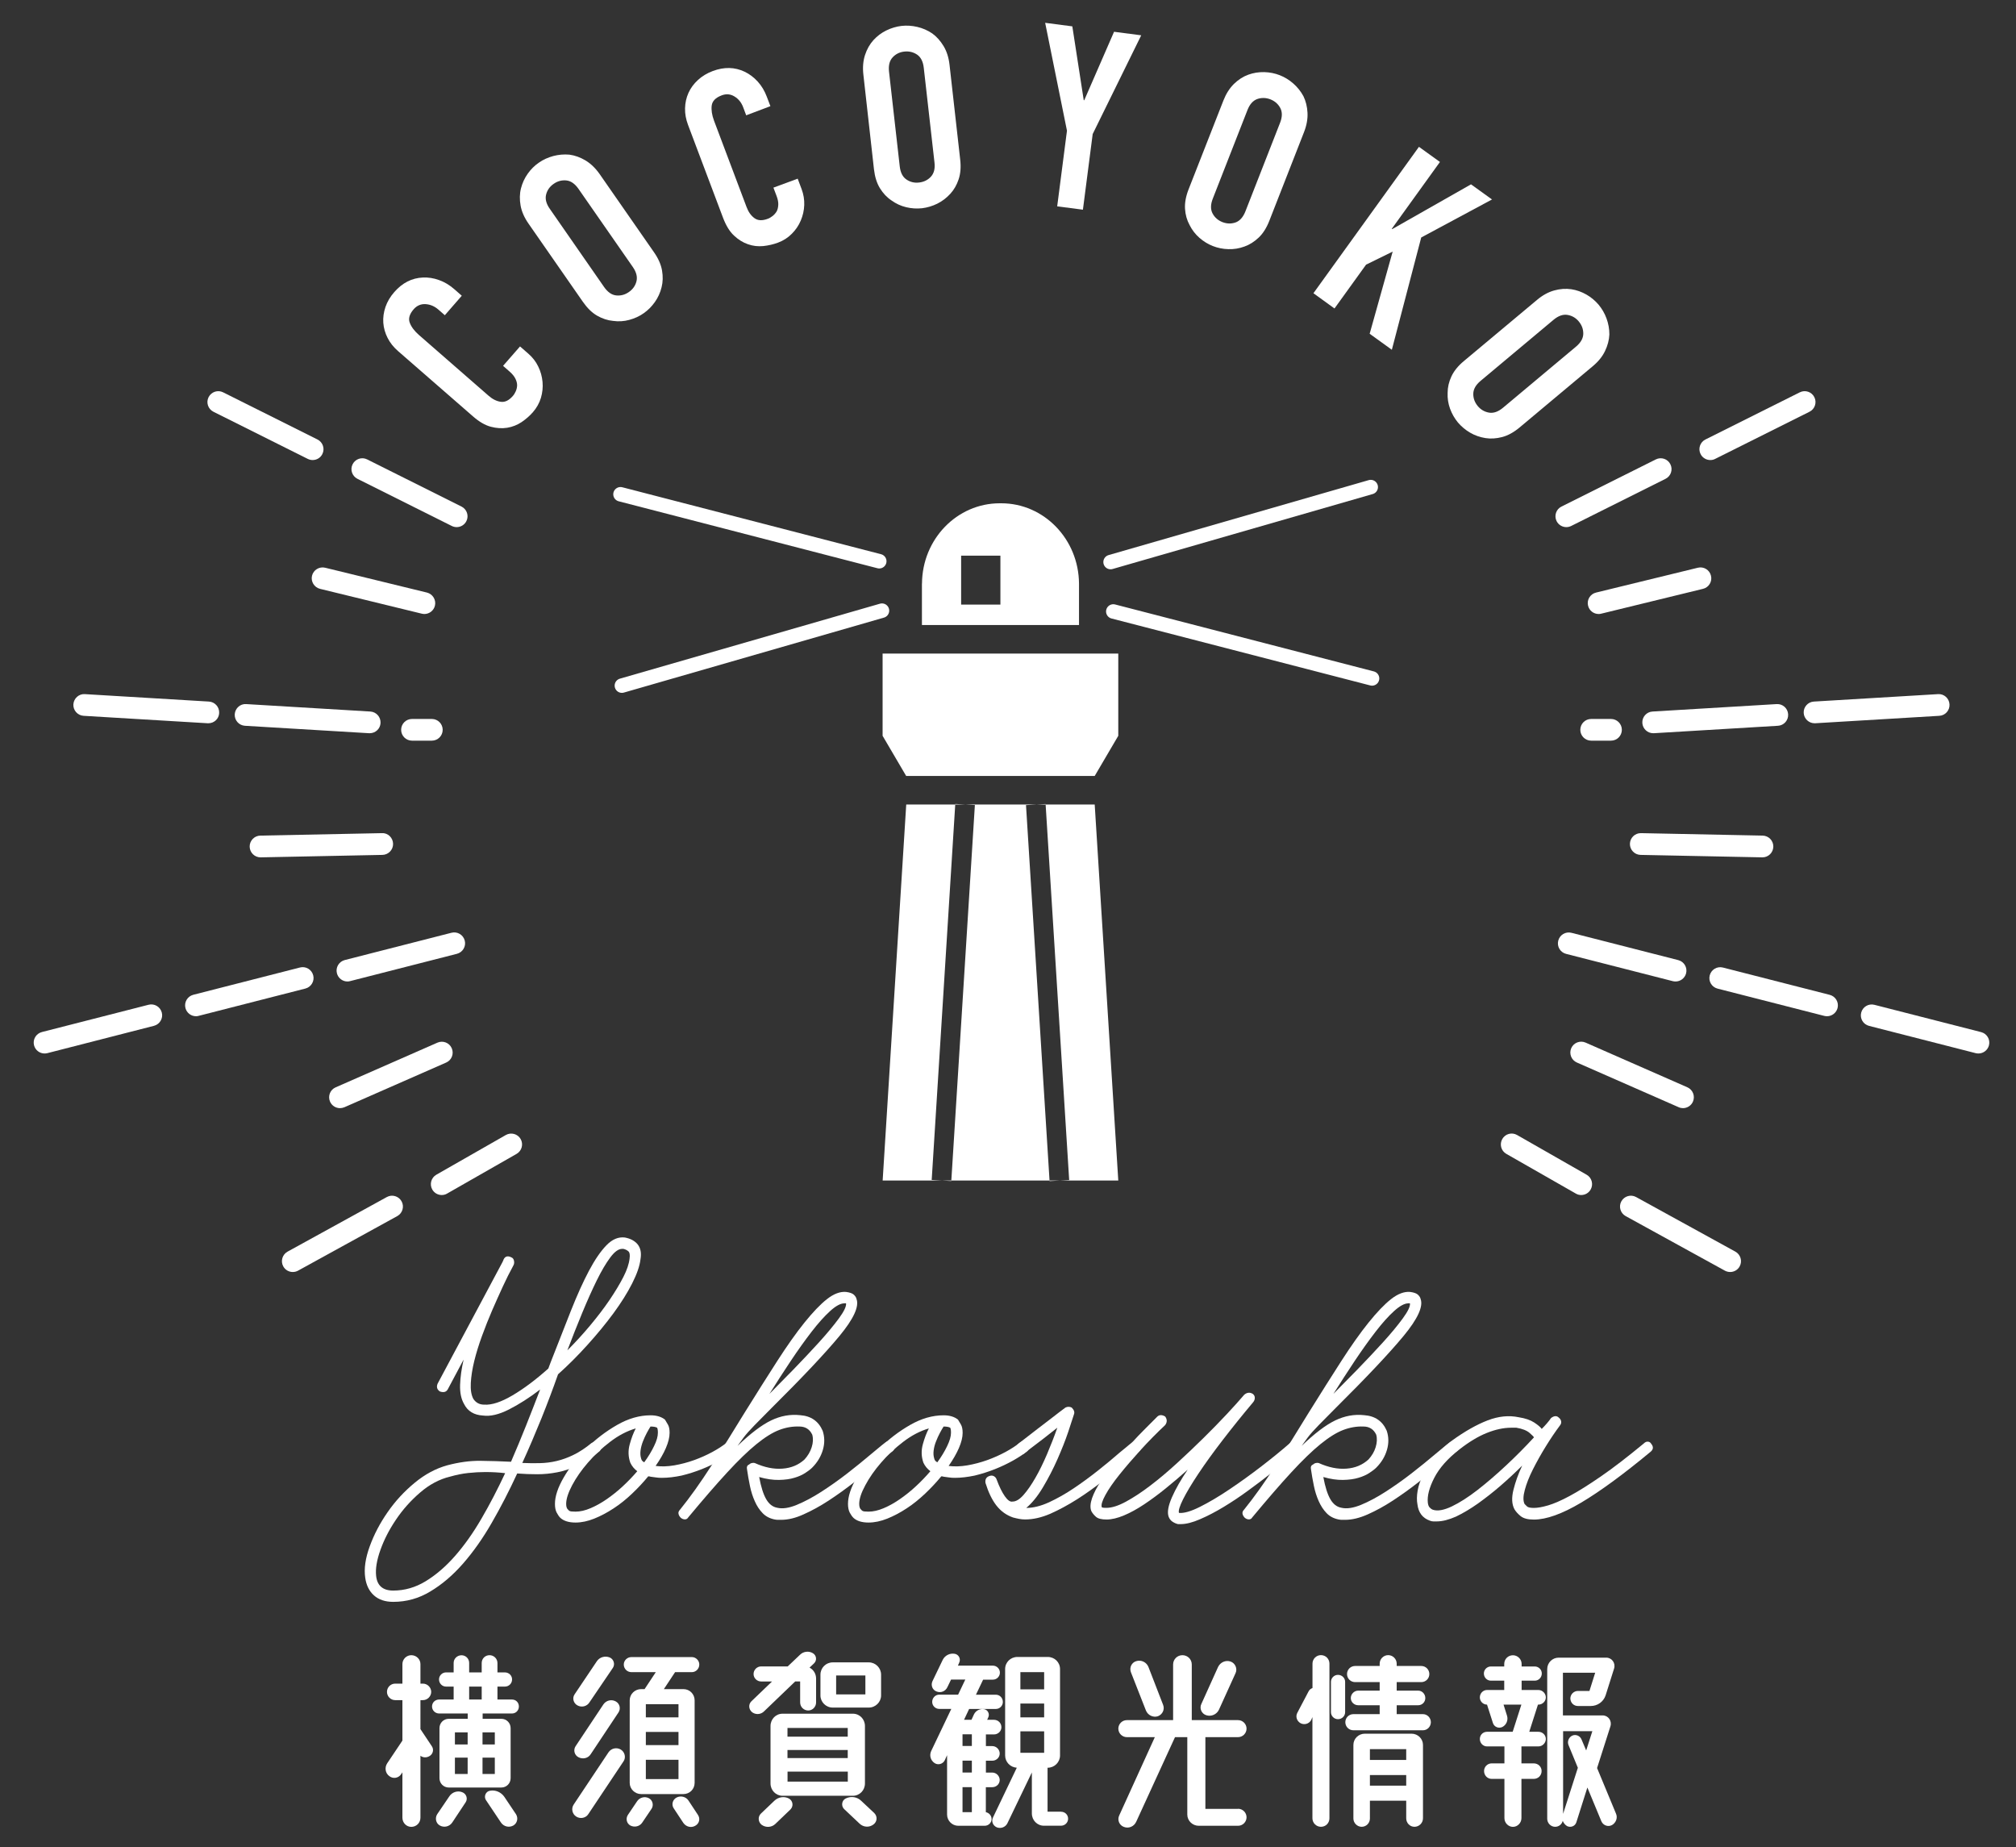 <?xml version="1.0" encoding="utf-8"?>
<!-- Generator: Adobe Illustrator 24.1.3, SVG Export Plug-In . SVG Version: 6.00 Build 0)  -->
<svg version="1.1" id="レイヤー_1" xmlns="http://www.w3.org/2000/svg" xmlns:xlink="http://www.w3.org/1999/xlink" x="0px"
	 y="0px" viewBox="0 0 319.83 292.97" style="enable-background:new 0 0 319.83 292.97;" xml:space="preserve">
<rect x="0" y="0" width="319.83" height="292.97" fill="#333333" stroke="none"/>
<style type="text/css">
	.st0{fill:#FFFFFF;}
	.st1{fill:none;stroke:#FFFFFF;stroke-width:2.297;stroke-linecap:round;stroke-miterlimit:10;}
</style>
<g>
	<g>
		<path class="st0" d="M66.69,274.25l1.82,2.73c0.37,0.54,0.17,1.28-0.4,1.58c-0.47,0.27-1.01,0.24-1.41-0.07v9.83
			c0,0.81-0.64,1.45-1.45,1.45c-0.77,0-1.41-0.64-1.41-1.45v-7.2l-0.2,0.3c-0.44,0.64-1.28,0.77-1.88,0.3
			c-0.64-0.47-0.77-1.35-0.34-2.02l2.39-3.57c0-0.03,0.03-0.03,0.03-0.07v-6.39h-1.14c-0.74,0-1.31-0.61-1.31-1.31
			c0-0.71,0.57-1.31,1.31-1.31h1.14v-3.1c0-0.77,0.64-1.41,1.41-1.41c0.81,0,1.45,0.64,1.45,1.41v3.1h0.4
			c0.71,0,1.31,0.61,1.31,1.31c0,0.71-0.61,1.31-1.31,1.31h-0.4V274.25z M74.19,271.79h-4.51c-0.64,0-1.14-0.5-1.14-1.11
			c0-0.64,0.5-1.11,1.14-1.11h2.29v-2.05h-1.21c-0.61,0-1.11-0.5-1.11-1.14c0-0.61,0.5-1.11,1.11-1.11h1.21v-1.51
			c0-0.67,0.57-1.21,1.25-1.21c0.67,0,1.21,0.54,1.21,1.21v1.51h1.99v-1.48c0-0.71,0.54-1.25,1.25-1.25c0.67,0,1.25,0.54,1.25,1.25
			v1.48h1.18c0.64,0,1.14,0.5,1.14,1.11c0,0.64-0.5,1.14-1.14,1.14h-1.18v2.05h2.29c0.64,0,1.11,0.47,1.11,1.11
			c0,0.61-0.47,1.11-1.11,1.11h-4.64v0.84h2.96c0.84,0,1.48,0.67,1.48,1.48v7.94c0,0.81-0.64,1.48-1.48,1.48H71.2
			c-0.84,0-1.48-0.67-1.48-1.48v-7.94c0-0.81,0.64-1.48,1.48-1.48h3V271.79z M73.32,284.27c0.67,0.24,0.94,1.04,0.54,1.62l-2.12,3.2
			c-0.44,0.64-1.28,0.84-1.95,0.47c-0.64-0.34-0.81-1.18-0.44-1.78l1.92-2.83C71.7,284.27,72.58,283.97,73.32,284.27z M74.19,274.78
			h-2.02v1.92h2.02V274.78z M72.17,278.79v2.59h2.02v-2.59H72.17z M76.42,267.52h-1.99v2.05h1.99V267.52z M78.5,274.78h-1.95v1.92
			h1.95V274.78z M76.55,281.38h1.95v-2.59h-1.95V281.38z M80.02,285.02l1.85,2.76c0.37,0.61,0.2,1.41-0.44,1.78
			c-0.67,0.37-1.51,0.17-1.95-0.47l-2.39-3.57c-0.37-0.57-0.03-1.38,0.64-1.48C78.6,283.87,79.51,284.27,80.02,285.02z"/>
		<path class="st0" d="M98.49,277.51c0.64,0.4,0.84,1.25,0.44,1.85l-5.59,8.38c-0.4,0.64-1.28,0.81-1.92,0.4
			c-0.64-0.4-0.84-1.28-0.4-1.92l5.52-8.28C96.97,277.31,97.81,277.11,98.49,277.51z M91.62,270.51c-0.64-0.34-0.87-1.15-0.47-1.75
			l3.53-5.25c0.44-0.67,1.31-0.91,2.05-0.61c0.64,0.27,0.88,1.08,0.5,1.65l-3.7,5.45C93.14,270.65,92.3,270.88,91.62,270.51z
			 M95.73,270.34c0.44-0.64,1.28-0.84,1.95-0.47c0.64,0.34,0.84,1.15,0.44,1.75l-4.41,6.63c-0.4,0.64-1.25,0.84-1.95,0.47
			c-0.64-0.34-0.84-1.15-0.44-1.75L95.73,270.34z M104.04,265.23h-3.87c-0.67,0-1.21-0.54-1.21-1.21c0-0.64,0.54-1.18,1.21-1.18
			h9.59c0.64,0,1.18,0.54,1.18,1.18c0,0.67-0.54,1.21-1.18,1.21h-2.66l-1.78,2.69h3.1c1.01,0,1.78,0.81,1.78,1.78v13.09
			c0,0.98-0.77,1.78-1.78,1.78h-6.7c-1.01,0-1.82-0.81-1.82-1.78V269.7c0-0.98,0.81-1.78,1.82-1.78h0.54L104.04,265.23z
			 M102.93,285.22c0.61,0.3,0.81,1.11,0.44,1.68l-1.48,2.19c-0.4,0.61-1.21,0.81-1.88,0.47c-0.61-0.34-0.77-1.11-0.4-1.68l1.45-2.15
			C101.45,285.12,102.26,284.88,102.93,285.22z M107.64,272.4v-2.09h-5.18v2.09H107.64z M107.64,276.8v-2.09h-5.18v2.09H107.64z
			 M102.46,282.19h5.18v-3.06h-5.18V282.19z M109.22,285.59l1.51,2.29c0.4,0.61,0.2,1.38-0.44,1.72c-0.64,0.37-1.45,0.17-1.89-0.47
			l-1.51-2.29c-0.4-0.57-0.2-1.38,0.44-1.72C107.98,284.78,108.82,284.98,109.22,285.59z"/>
		<path class="st0" d="M126.15,266.71l-4.98,4.78c-0.54,0.5-1.35,0.5-1.88,0.07c-0.54-0.47-0.57-1.25-0.07-1.72l3.26-3.13h-1.72
			c-0.67,0-1.21-0.54-1.21-1.18c0-0.67,0.54-1.21,1.21-1.21h4.21l1.95-1.85c0.54-0.54,1.41-0.64,2.05-0.24
			c0.57,0.34,0.67,1.14,0.17,1.61l-0.71,0.67c0.64,0.34,1.04,0.98,1.04,1.75v3.77c0,0.71-0.57,1.28-1.25,1.28
			c-0.71,0-1.28-0.57-1.28-1.28v-3.33H126.15z M125.17,285.28c0.64,0.37,0.74,1.21,0.24,1.72l-2.42,2.32
			c-0.57,0.54-1.48,0.61-2.15,0.13c-0.57-0.44-0.64-1.28-0.13-1.78l2.15-2.05C123.49,285.02,124.43,284.88,125.17,285.28z
			 M122.24,273.77c0-1.08,0.84-1.95,1.92-1.95h11.14c1.08,0,1.92,0.87,1.92,1.95v9.12c0,1.08-0.84,1.95-1.92,1.95h-11.14
			c-1.08,0-1.92-0.88-1.92-1.95V273.77z M134.49,274.08h-9.56v1.38h9.56V274.08z M134.49,278.86v-1.28h-9.56v1.28H134.49z
			 M124.94,282.59h9.56v-1.58h-9.56V282.59z M137.83,263.68c1.08,0,1.95,0.88,1.95,1.95v3.3c0,1.04-0.88,1.92-1.95,1.92h-5.72
			c-1.08,0-1.95-0.88-1.95-1.92v-3.3c0-1.08,0.87-1.95,1.95-1.95H137.83z M137.29,268.76v-3h-4.64v3H137.29z M136.65,285.66
			l2.05,1.92c0.54,0.54,0.47,1.38-0.14,1.82c-0.67,0.5-1.58,0.44-2.19-0.14l-2.46-2.32c-0.5-0.5-0.37-1.38,0.27-1.68
			C135.03,284.85,136.01,285.02,136.65,285.66z"/>
		<path class="st0" d="M156.4,283.47v3.97c0.5,0.1,0.91,0.54,0.91,1.08c0,0.61-0.5,1.08-1.11,1.08h-4.17
			c-0.98,0-1.78-0.81-1.78-1.78v-9.42l-0.37,0.81c-0.3,0.61-1.08,0.81-1.62,0.44c-0.64-0.44-0.84-1.21-0.54-1.89l3.2-6.7h-1.92
			c-0.61,0-1.11-0.5-1.11-1.11c0-0.64,0.5-1.15,1.11-1.15h3l1.14-2.39h-2.09c-0.03,0-0.1,0-0.17,0l-0.57,1.18
			c-0.3,0.67-1.04,0.98-1.72,0.71c-0.67-0.24-0.94-0.98-0.67-1.61l1.65-3.43c0.34-0.67,1.11-1.08,1.89-0.94
			c0.64,0.1,1.01,0.81,0.71,1.41l-0.2,0.47h5.55c0.61,0,1.11,0.5,1.11,1.11c0,0.61-0.5,1.11-1.11,1.11h-1.55l-1.14,2.39h3.16
			c0.61,0,1.11,0.5,1.11,1.15c0,0.61-0.5,1.11-1.11,1.11h-4.24l-0.81,1.72h1.18l0.4-0.87c0.3-0.61,0.98-0.94,1.65-0.81
			c0.57,0.13,0.87,0.77,0.61,1.31l-0.17,0.37h1.08c0.64,0,1.18,0.5,1.18,1.18c0,0.64-0.54,1.14-1.18,1.14h-1.28v1.85h1.01
			c0.64,0,1.18,0.54,1.18,1.18s-0.54,1.14-1.18,1.14h-1.01v1.88h1.01c0.64,0,1.18,0.54,1.18,1.18c0,0.64-0.54,1.14-1.18,1.14H156.4z
			 M154.18,276.94v-1.85h-1.48v1.85H154.18z M154.18,281.15v-1.88h-1.48v1.88H154.18z M152.7,283.47v3.97h1.48v-3.97H152.7z
			 M168.31,287.37c0.64,0,1.14,0.47,1.14,1.11c0,0.61-0.5,1.11-1.14,1.11h-2.69c-1.08,0-1.92-0.87-1.92-1.95v-6.5l-3.87,8.04
			c-0.3,0.64-1.04,0.91-1.68,0.67c-0.64-0.27-0.91-0.98-0.61-1.58l3.77-7.88c-1.04-0.07-1.85-0.91-1.85-1.95v-13.7
			c0-1.08,0.87-1.92,1.95-1.92h4.81c1.08,0,1.95,0.84,1.95,1.92v13.7c0,1.08-0.88,1.95-1.95,1.95h-0.03c0,0,0,0.03,0,0.07v6.9
			H168.31z M165.65,265.23h-3.77v2.73h3.77V265.23z M165.65,272.4v-2.19h-3.77v2.19H165.65z M161.88,274.62v3.4h3.77v-3.4H161.88z"
			/>
		<path class="st0" d="M196.41,286.9c0.74,0,1.35,0.61,1.35,1.35c0,0.74-0.61,1.35-1.35,1.35h-6.23c-1.01,0-1.82-0.81-1.82-1.78
			v-12.28h-1.95l-6.16,13.43c-0.34,0.74-1.18,1.11-1.95,0.81c-0.74-0.27-1.08-1.11-0.74-1.82l5.65-12.42h-4.44
			c-0.74,0-1.35-0.61-1.35-1.35s0.61-1.35,1.35-1.35h7.34v-8.82c0-0.84,0.67-1.48,1.48-1.48c0.81,0,1.48,0.64,1.48,1.48v8.82h7.34
			c0.74,0,1.35,0.61,1.35,1.35s-0.61,1.35-1.35,1.35h-5.18v11.38H196.41z M181.8,271.32l-2.39-6.09c-0.27-0.74,0.13-1.55,0.87-1.75
			c0.77-0.24,1.62,0.17,1.92,0.94l2.32,5.99c0.3,0.74-0.1,1.55-0.84,1.82C182.91,272.46,182.11,272.06,181.8,271.32z M191.36,272.06
			c-0.74-0.24-1.11-1.08-0.77-1.78l2.66-5.89c0.37-0.74,1.21-1.11,1.99-0.84c0.74,0.27,1.11,1.14,0.77,1.85l-2.63,5.79
			C193.04,271.92,192.17,272.33,191.36,272.06z"/>
		<path class="st0" d="M209.56,262.53c0.77,0,1.35,0.61,1.35,1.35v24.53c0,0.74-0.57,1.35-1.35,1.35c-0.74,0-1.35-0.61-1.35-1.35
			v-16.05l-0.2,0.47c-0.34,0.61-1.08,0.81-1.68,0.5c-0.61-0.34-0.84-1.08-0.5-1.68l1.75-3.33c0.14-0.3,0.37-0.47,0.64-0.57v-3.87
			C208.22,263.14,208.82,262.53,209.56,262.53z M212.26,265.66c0.64,0,1.14,0.5,1.14,1.11v4.81c0,0.61-0.5,1.11-1.14,1.11
			c-0.61,0-1.11-0.5-1.11-1.11v-4.81C211.15,266.17,211.65,265.66,212.26,265.66z M225.75,271.89c0.67,0,1.25,0.57,1.25,1.28
			c0,0.71-0.57,1.28-1.25,1.28h-11.04c-0.71,0-1.28-0.57-1.28-1.28c0-0.71,0.57-1.28,1.28-1.28h4.17v-1.41h-3.4
			c-0.64,0-1.18-0.5-1.18-1.14c0-0.64,0.54-1.18,1.18-1.18h3.4v-1.35h-3.9c-0.71,0-1.28-0.57-1.28-1.28c0-0.71,0.57-1.28,1.28-1.28
			h3.9v-0.37c0-0.74,0.61-1.35,1.35-1.35s1.35,0.61,1.35,1.35v0.37h3.9c0.71,0,1.28,0.57,1.28,1.28c0,0.71-0.57,1.28-1.28,1.28h-3.9
			v1.35h3.4c0.64,0,1.14,0.54,1.14,1.18c0,0.64-0.5,1.14-1.14,1.14h-3.4v1.41H225.75z M223.93,274.99c1.01,0,1.82,0.81,1.82,1.78
			v11.64c0,0.74-0.61,1.35-1.35,1.35s-1.31-0.61-1.31-1.35v-2.79h-5.76v2.83c0,0.71-0.57,1.31-1.31,1.31
			c-0.71,0-1.31-0.61-1.31-1.31v-11.68c0-0.98,0.81-1.78,1.82-1.78H223.93z M223.09,279.16v-1.72h-5.76v1.72H223.09z M223.09,283.23
			v-1.68h-5.76v1.68H223.09z"/>
		<path class="st0" d="M244.06,270.38h-0.07l-1.38,4.31h1.45c0.64,0,1.18,0.5,1.18,1.14c0,0.64-0.54,1.18-1.18,1.18h-2.69v0.03v2.66
			h1.95c0.71,0,1.25,0.54,1.25,1.21c0,0.71-0.54,1.25-1.25,1.25h-1.95v6.23c0,0.74-0.61,1.38-1.35,1.38c-0.74,0-1.35-0.64-1.35-1.38
			v-6.23h-2.02c-0.67,0-1.21-0.54-1.21-1.25c0-0.67,0.54-1.21,1.21-1.21h2.02v-2.66v-0.03h-2.76c-0.64,0-1.14-0.54-1.14-1.18
			c0-0.64,0.5-1.14,1.14-1.14h4.07l1.38-4.31h-2.83l0.54,1.72c0.24,0.71-0.07,1.48-0.71,1.82c-0.61,0.3-1.31,0-1.51-0.61l-0.94-2.93
			c-0.64,0-1.14-0.54-1.14-1.14c0-0.64,0.5-1.18,1.14-1.18h2.73v-1.48h-2.12c-0.61,0-1.11-0.5-1.11-1.14c0-0.61,0.5-1.11,1.11-1.11
			h2.12v-0.4c0-0.77,0.61-1.38,1.38-1.38c0.74,0,1.38,0.61,1.38,1.38v0.4h2.09c0.61,0,1.11,0.5,1.11,1.11c0,0.64-0.5,1.14-1.11,1.14
			h-2.09v1.48h2.66c0.64,0,1.18,0.54,1.18,1.18C245.23,269.87,244.7,270.38,244.06,270.38z M256.37,287.67
			c0.3,0.67,0,1.45-0.64,1.82c-0.64,0.34-1.41,0.03-1.68-0.61l-2.22-5.35l-1.75,5.52c-0.2,0.61-0.87,0.87-1.45,0.61
			c-0.34-0.2-0.57-0.5-0.71-0.84c-0.13,0.54-0.61,0.94-1.21,0.94c-0.67,0-1.25-0.57-1.25-1.28v-23.73c0-1.01,0.81-1.82,1.82-1.82
			h7.54c0.91,0,1.51,0.87,1.25,1.72l-1.35,4.27c-0.34,1.01-1.28,1.68-2.36,1.68h-2.02c-0.67,0-1.18-0.5-1.21-1.18
			c0-0.67,0.54-1.21,1.21-1.21h1.82l0.91-2.89h-5.12v6.77h6.29c0.91,0,1.51,0.87,1.25,1.72l-2.12,6.63L256.37,287.67z
			 M247.96,287.77l2.36-7.37l-1.48-3.6c-0.24-0.57,0.03-1.25,0.61-1.51c0.54-0.24,1.21,0.03,1.45,0.61l0.74,1.75l0.98-3.06h-4.64
			V287.77z"/>
	</g>
</g>
<g>
	<g>
		<path class="st0" d="M82.5,54.95l1.33,1.16c0.67,0.58,1.19,1.26,1.56,2.03c0.38,0.77,0.6,1.58,0.68,2.43
			c0.08,0.85-0.01,1.69-0.25,2.52c-0.25,0.83-0.67,1.59-1.27,2.28c-0.51,0.59-1.11,1.11-1.8,1.58c-0.69,0.46-1.45,0.76-2.28,0.9
			c-0.83,0.13-1.7,0.08-2.6-0.16c-0.91-0.24-1.86-0.79-2.85-1.66L63.14,55.68c-0.71-0.62-1.26-1.31-1.65-2.08
			c-0.39-0.77-0.62-1.57-0.68-2.4c-0.06-0.83,0.06-1.67,0.34-2.5c0.29-0.84,0.75-1.63,1.41-2.38c1.27-1.45,2.77-2.22,4.52-2.3
			c0.85-0.04,1.71,0.09,2.56,0.4c0.86,0.3,1.66,0.78,2.41,1.43l1.21,1.06l-2.69,3.09l-1.03-0.9c-0.61-0.53-1.28-0.81-2.03-0.86
			c-0.74-0.04-1.37,0.23-1.88,0.81c-0.67,0.77-0.88,1.49-0.62,2.15c0.25,0.67,0.75,1.32,1.47,1.95l11.03,9.62
			c0.63,0.55,1.27,0.87,1.93,0.96c0.66,0.1,1.3-0.21,1.92-0.92c0.18-0.2,0.33-0.45,0.46-0.74c0.13-0.29,0.21-0.61,0.22-0.96
			c0-0.32-0.09-0.67-0.27-1.04c-0.18-0.37-0.48-0.74-0.9-1.11l-1.06-0.93L82.5,54.95z"/>
		<path class="st0" d="M83.84,35.46c-0.66-0.95-1.08-1.9-1.25-2.85c-0.17-0.96-0.16-1.87,0.06-2.73c0.21-0.83,0.56-1.6,1.06-2.31
			c0.5-0.71,1.09-1.3,1.78-1.77c0.68-0.48,1.44-0.82,2.28-1.05c0.84-0.22,1.69-0.3,2.57-0.22c0.87,0.12,1.71,0.42,2.55,0.92
			c0.83,0.5,1.58,1.22,2.24,2.16l8.63,12.41c0.69,0.99,1.11,1.95,1.27,2.89c0.16,0.93,0.14,1.82-0.07,2.64
			c-0.21,0.87-0.57,1.66-1.07,2.36c-0.5,0.71-1.09,1.3-1.78,1.78c-0.68,0.48-1.44,0.82-2.28,1.05c-0.84,0.23-1.69,0.28-2.56,0.16
			c-0.87-0.08-1.72-0.36-2.54-0.83c-0.82-0.47-1.57-1.21-2.26-2.2L83.84,35.46z M95.84,45.53c0.57,0.81,1.21,1.26,1.93,1.33
			c0.72,0.07,1.39-0.11,2-0.54c0.62-0.43,1.02-0.99,1.2-1.69c0.18-0.7-0.01-1.46-0.57-2.27l-8.63-12.41
			c-0.57-0.81-1.21-1.26-1.93-1.33c-0.72-0.07-1.39,0.11-2,0.54c-0.62,0.43-1.02,0.99-1.2,1.69c-0.18,0.7,0.01,1.46,0.58,2.27
			L95.84,45.53z"/>
		<path class="st0" d="M126.55,28.34l0.62,1.65c0.31,0.83,0.45,1.67,0.42,2.53c-0.03,0.86-0.22,1.68-0.55,2.46
			c-0.33,0.79-0.81,1.49-1.42,2.1c-0.61,0.62-1.34,1.09-2.2,1.41c-0.73,0.27-1.5,0.45-2.33,0.54c-0.83,0.08-1.64-0.01-2.43-0.29
			c-0.79-0.27-1.53-0.73-2.22-1.38c-0.69-0.64-1.26-1.58-1.73-2.81l-5.56-14.75c-0.33-0.88-0.49-1.75-0.47-2.62
			c0.02-0.87,0.2-1.68,0.54-2.44c0.34-0.76,0.84-1.44,1.49-2.04c0.65-0.6,1.43-1.08,2.36-1.43c1.81-0.68,3.5-0.64,5.07,0.11
			c0.77,0.37,1.46,0.89,2.07,1.56s1.09,1.47,1.44,2.4l0.57,1.5l-3.84,1.45l-0.48-1.28c-0.28-0.75-0.74-1.32-1.38-1.71
			c-0.63-0.39-1.32-0.45-2.04-0.17c-0.95,0.36-1.47,0.89-1.57,1.6c-0.09,0.71,0.03,1.51,0.37,2.42l5.16,13.69
			c0.29,0.78,0.71,1.37,1.25,1.76c0.54,0.4,1.24,0.43,2.12,0.1c0.25-0.09,0.5-0.24,0.76-0.44c0.25-0.2,0.47-0.44,0.65-0.74
			c0.15-0.29,0.23-0.63,0.25-1.04c0.02-0.41-0.07-0.87-0.27-1.4l-0.5-1.32L126.55,28.34z"/>
		<path class="st0" d="M136.97,11.83c-0.13-1.14-0.04-2.18,0.26-3.1c0.3-0.92,0.75-1.72,1.35-2.38c0.58-0.63,1.25-1.14,2.03-1.52
			c0.78-0.38,1.58-0.62,2.41-0.72c0.82-0.09,1.66-0.04,2.51,0.16c0.85,0.2,1.63,0.54,2.36,1.03c0.71,0.51,1.31,1.19,1.81,2.02
			c0.5,0.83,0.81,1.82,0.94,2.97l1.69,15.02c0.14,1.2,0.05,2.25-0.25,3.14c-0.3,0.9-0.74,1.66-1.32,2.29
			c-0.6,0.66-1.29,1.18-2.07,1.57c-0.78,0.38-1.58,0.62-2.41,0.72c-0.83,0.09-1.66,0.04-2.51-0.16s-1.62-0.56-2.33-1.07
			c-0.73-0.48-1.34-1.13-1.84-1.94c-0.5-0.81-0.81-1.81-0.95-3.01L136.97,11.83z M142.74,26.39c0.11,0.99,0.47,1.68,1.06,2.08
			c0.6,0.41,1.27,0.57,2.02,0.48s1.37-0.39,1.86-0.92s0.69-1.28,0.57-2.27l-1.7-15.02c-0.11-0.98-0.47-1.68-1.06-2.08
			c-0.6-0.4-1.27-0.56-2.02-0.48c-0.75,0.08-1.37,0.39-1.86,0.92c-0.49,0.53-0.68,1.28-0.57,2.27L142.74,26.39z"/>
		<path class="st0" d="M167.72,32.73l1.55-12l-3.46-17.11l4.31,0.56l1.81,11.71l0.08,0.01l4.73-10.86l4.31,0.56l-7.7,15.66l-1.55,12
			L167.72,32.73z"/>
		<path class="st0" d="M194.09,15.94c0.42-1.07,0.98-1.95,1.67-2.63c0.7-0.68,1.46-1.17,2.3-1.47c0.8-0.29,1.64-0.42,2.51-0.4
			c0.87,0.02,1.69,0.19,2.46,0.49c0.77,0.3,1.49,0.74,2.14,1.31c0.65,0.57,1.19,1.24,1.61,2.01c0.38,0.78,0.6,1.66,0.65,2.63
			c0.05,0.97-0.13,1.99-0.55,3.07l-5.51,14.08c-0.44,1.12-1,2.01-1.69,2.66c-0.69,0.65-1.43,1.12-2.24,1.41
			c-0.84,0.31-1.69,0.45-2.56,0.42c-0.87-0.02-1.69-0.19-2.46-0.49c-0.77-0.3-1.49-0.74-2.14-1.31c-0.65-0.57-1.17-1.25-1.56-2.03
			c-0.42-0.77-0.66-1.62-0.72-2.57c-0.06-0.94,0.13-1.98,0.57-3.1L194.09,15.94z M192.4,31.52c-0.36,0.92-0.37,1.7-0.03,2.34
			c0.34,0.64,0.86,1.09,1.56,1.37c0.7,0.27,1.39,0.29,2.07,0.06c0.68-0.24,1.2-0.82,1.57-1.74l5.51-14.08
			c0.36-0.92,0.37-1.7,0.03-2.34s-0.86-1.09-1.56-1.37c-0.7-0.27-1.39-0.29-2.07-0.06c-0.68,0.24-1.21,0.82-1.57,1.74L192.4,31.52z"
			/>
		<path class="st0" d="M208.37,46.51l16.74-23.22l3.33,2.4l-7.64,10.6l0.07,0.05l12.5-7.1l3.33,2.4l-11.23,6.03l-4.66,17.81
			l-3.52-2.54l3.65-13.03l-4.22,2.07l-5.01,6.95L208.37,46.51z"/>
		<path class="st0" d="M243.84,47.57c0.88-0.74,1.79-1.24,2.73-1.5c0.94-0.26,1.84-0.32,2.73-0.19c0.84,0.13,1.64,0.42,2.39,0.85
			s1.39,0.98,1.93,1.61c0.53,0.64,0.95,1.36,1.25,2.18c0.3,0.82,0.45,1.66,0.45,2.54c-0.04,0.87-0.27,1.75-0.69,2.62
			c-0.42,0.88-1.07,1.68-1.96,2.42l-11.59,9.7c-0.92,0.77-1.85,1.28-2.76,1.52c-0.92,0.24-1.8,0.3-2.64,0.17
			c-0.88-0.14-1.7-0.42-2.45-0.86c-0.75-0.44-1.39-0.98-1.93-1.61c-0.53-0.64-0.95-1.37-1.25-2.18c-0.3-0.82-0.43-1.66-0.39-2.53
			c0-0.88,0.2-1.74,0.6-2.6c0.4-0.86,1.06-1.68,1.99-2.45L243.84,47.57z M234.88,60.42c-0.76,0.64-1.14,1.32-1.15,2.04
			c-0.01,0.72,0.23,1.37,0.71,1.95c0.48,0.57,1.08,0.92,1.79,1.04c0.71,0.12,1.45-0.14,2.21-0.77l11.59-9.7
			c0.76-0.64,1.14-1.32,1.15-2.04c0.01-0.72-0.23-1.37-0.71-1.95c-0.48-0.58-1.08-0.92-1.79-1.04c-0.71-0.12-1.45,0.14-2.21,0.77
			L234.88,60.42z"/>
	</g>
</g>
<g>
	<g>
		<path class="st0" d="M49.6,72.97c-0.26,0-0.52-0.06-0.77-0.18l-14.97-7.48c-0.85-0.43-1.2-1.46-0.77-2.31
			c0.43-0.85,1.46-1.2,2.31-0.77l14.97,7.48c0.85,0.43,1.2,1.46,0.77,2.31C50.84,72.63,50.23,72.97,49.6,72.97z"/>
		<path class="st0" d="M67.33,97.39c-0.13,0-0.27-0.02-0.41-0.05L50.77,93.4c-0.92-0.23-1.49-1.16-1.27-2.08
			c0.22-0.92,1.16-1.49,2.08-1.27l16.15,3.94c0.92,0.23,1.49,1.16,1.27,2.08C68.81,96.86,68.1,97.39,67.33,97.39z"/>
		<path class="st0" d="M41.33,135.99c-0.93,0-1.7-0.75-1.72-1.69c-0.02-0.95,0.74-1.74,1.69-1.76l19.3-0.39
			c0.96-0.05,1.74,0.74,1.76,1.69s-0.74,1.74-1.69,1.76l-19.3,0.39C41.36,135.99,41.34,135.99,41.33,135.99z"/>
		<path class="st0" d="M7.07,167.1c-0.77,0-1.47-0.52-1.67-1.3c-0.24-0.92,0.32-1.86,1.24-2.1l16.93-4.33
			c0.92-0.24,1.86,0.32,2.1,1.24c0.24,0.92-0.32,1.86-1.24,2.1L7.5,167.05C7.35,167.08,7.21,167.1,7.07,167.1z"/>
		<path class="st0" d="M53.94,175.77c-0.66,0-1.29-0.38-1.58-1.03c-0.38-0.87,0.01-1.89,0.89-2.27l16.15-7.09
			c0.87-0.38,1.89,0.01,2.27,0.89c0.38,0.87-0.01,1.89-0.89,2.27l-16.15,7.09C54.4,175.72,54.17,175.77,53.94,175.77z"/>
		<path class="st0" d="M46.45,201.76c-0.61,0-1.2-0.32-1.51-0.89c-0.46-0.83-0.15-1.88,0.68-2.34l15.75-8.66
			c0.83-0.46,1.88-0.15,2.34,0.68c0.46,0.83,0.15,1.88-0.68,2.34l-15.75,8.66C47.02,201.69,46.74,201.76,46.45,201.76z"/>
		<path class="st0" d="M33.06,114.72c-0.04,0-0.07,0-0.11,0l-19.69-1.18c-0.95-0.06-1.67-0.87-1.62-1.82
			c0.06-0.95,0.89-1.69,1.82-1.62l19.69,1.18c0.95,0.06,1.67,0.87,1.62,1.82C34.73,114.02,33.97,114.72,33.06,114.72z"/>
		<path class="st0" d="M58.66,116.3c-0.04,0-0.07,0-0.11,0l-19.69-1.18c-0.95-0.06-1.67-0.87-1.62-1.82
			c0.06-0.95,0.87-1.69,1.82-1.62l19.69,1.18c0.95,0.06,1.67,0.87,1.62,1.82C60.33,115.59,59.57,116.3,58.66,116.3z"/>
		<path class="st0" d="M31.09,161.19c-0.77,0-1.47-0.52-1.67-1.3c-0.24-0.92,0.32-1.86,1.24-2.1l16.93-4.33
			c0.92-0.24,1.86,0.32,2.1,1.24c0.24,0.92-0.32,1.86-1.24,2.1l-16.93,4.33C31.38,161.18,31.23,161.19,31.09,161.19z"/>
		<path class="st0" d="M55.12,155.68c-0.77,0-1.47-0.52-1.67-1.3c-0.24-0.92,0.32-1.86,1.24-2.1l16.94-4.33
			c0.92-0.24,1.86,0.32,2.1,1.24s-0.32,1.86-1.24,2.1l-16.94,4.33C55.4,155.66,55.26,155.68,55.12,155.68z"/>
		<path class="st0" d="M72.45,83.61c-0.26,0-0.52-0.06-0.77-0.18l-14.97-7.48c-0.85-0.43-1.2-1.46-0.77-2.31
			c0.43-0.85,1.46-1.2,2.31-0.77l14.97,7.48c0.85,0.43,1.2,1.46,0.77,2.31C73.69,83.26,73.08,83.61,72.45,83.61z"/>
		<path class="st0" d="M70.08,189.55c-0.6,0-1.18-0.31-1.5-0.87c-0.47-0.83-0.18-1.88,0.64-2.35l11.03-6.3
			c0.83-0.47,1.88-0.18,2.35,0.64c0.47,0.83,0.18,1.88-0.64,2.35l-11.03,6.3C70.67,189.48,70.37,189.55,70.08,189.55z"/>
		<path class="st0" d="M68.51,117.48h-3.15c-0.95,0-1.72-0.77-1.72-1.72s0.77-1.72,1.72-1.72h3.15c0.95,0,1.72,0.77,1.72,1.72
			S69.46,117.48,68.51,117.48z"/>
	</g>
	<path class="st0" d="M271.33,72.97c-0.63,0-1.24-0.35-1.54-0.95c-0.43-0.85-0.08-1.89,0.77-2.31l14.97-7.48
		c0.85-0.43,1.89-0.08,2.31,0.77c0.43,0.85,0.08,1.89-0.77,2.31l-14.97,7.48C271.86,72.92,271.59,72.97,271.33,72.97z"/>
	<path class="st0" d="M253.61,97.39c-0.78,0-1.48-0.53-1.67-1.32c-0.23-0.92,0.34-1.86,1.27-2.08l16.15-3.94
		c0.92-0.23,1.86,0.34,2.08,1.27c0.23,0.92-0.34,1.86-1.27,2.08l-16.15,3.94C253.88,97.38,253.74,97.39,253.61,97.39z"/>
	<path class="st0" d="M279.61,135.99c-0.01,0-0.02,0-0.04,0l-19.3-0.39c-0.95-0.02-1.71-0.81-1.69-1.76
		c0.02-0.94,0.79-1.69,1.72-1.69c0.01,0,0.02,0,0.04,0l19.3,0.39c0.95,0.02,1.71,0.81,1.69,1.76
		C281.31,135.24,280.54,135.99,279.61,135.99z"/>
	<path class="st0" d="M313.87,167.1c-0.14,0-0.29-0.02-0.43-0.05l-16.93-4.33c-0.92-0.24-1.48-1.17-1.24-2.1
		c0.24-0.92,1.17-1.48,2.1-1.24l16.93,4.33c0.92,0.24,1.48,1.17,1.24,2.1C315.34,166.58,314.64,167.1,313.87,167.1z"/>
	<path class="st0" d="M267,175.77c-0.23,0-0.47-0.05-0.69-0.15l-16.15-7.09c-0.87-0.38-1.27-1.4-0.89-2.27
		c0.38-0.87,1.4-1.27,2.27-0.89l16.15,7.09c0.87,0.38,1.27,1.4,0.89,2.27C268.3,175.38,267.66,175.77,267,175.77z"/>
	<path class="st0" d="M274.48,201.76c-0.28,0-0.57-0.07-0.83-0.21l-15.75-8.66c-0.83-0.46-1.14-1.51-0.68-2.34
		c0.46-0.83,1.51-1.14,2.34-0.68l15.75,8.66c0.83,0.46,1.14,1.51,0.68,2.34C275.68,201.44,275.09,201.76,274.48,201.76z"/>
	<path class="st0" d="M287.87,114.72c-0.9,0-1.66-0.71-1.72-1.62c-0.06-0.95,0.67-1.77,1.62-1.82l19.69-1.18
		c0.95-0.07,1.77,0.67,1.82,1.62c0.06,0.95-0.67,1.77-1.62,1.82l-19.69,1.18C287.94,114.72,287.91,114.72,287.87,114.72z"/>
	<path class="st0" d="M262.27,116.3c-0.9,0-1.66-0.71-1.72-1.62c-0.06-0.95,0.67-1.77,1.62-1.82l19.69-1.18
		c0.95-0.06,1.77,0.67,1.82,1.62c0.06,0.95-0.67,1.77-1.62,1.82l-19.69,1.18C262.34,116.29,262.31,116.3,262.27,116.3z"/>
	<path class="st0" d="M289.85,161.19c-0.14,0-0.29-0.02-0.43-0.05l-16.94-4.33c-0.92-0.24-1.48-1.17-1.24-2.1
		c0.24-0.92,1.17-1.48,2.1-1.24l16.94,4.33c0.92,0.24,1.48,1.17,1.24,2.1C291.31,160.68,290.61,161.19,289.85,161.19z"/>
	<path class="st0" d="M265.82,155.68c-0.14,0-0.29-0.02-0.43-0.05l-16.94-4.33c-0.92-0.24-1.48-1.17-1.24-2.1
		c0.24-0.92,1.17-1.48,2.1-1.24l16.94,4.33c0.92,0.24,1.48,1.17,1.24,2.1C267.29,155.16,266.59,155.68,265.82,155.68z"/>
	<path class="st0" d="M248.49,83.61c-0.63,0-1.24-0.35-1.54-0.95c-0.43-0.85-0.08-1.89,0.77-2.31l14.97-7.48
		c0.85-0.43,1.89-0.08,2.31,0.77c0.43,0.85,0.08,1.89-0.77,2.31l-14.97,7.48C249.01,83.55,248.75,83.61,248.49,83.61z"/>
	<path class="st0" d="M250.85,189.55c-0.29,0-0.58-0.07-0.85-0.23l-11.03-6.3c-0.83-0.47-1.11-1.52-0.64-2.35
		c0.47-0.83,1.52-1.12,2.35-0.64l11.03,6.3c0.83,0.47,1.11,1.52,0.64,2.35C252.03,189.24,251.45,189.55,250.85,189.55z"/>
	<path class="st0" d="M255.58,117.48h-3.15c-0.95,0-1.72-0.77-1.72-1.72s0.77-1.72,1.72-1.72h3.15c0.95,0,1.72,0.77,1.72,1.72
		S256.53,117.48,255.58,117.48z"/>
</g>
<g>
	<g>
		<polygon class="st0" points="173.67,123.08 143.76,123.08 140.02,116.71 140.02,103.67 177.41,103.67 177.41,116.71 		"/>
		<path class="st0" d="M177.41,187.25h-37.38l3.74-59.64h29.9L177.41,187.25z M154.66,127.69l-3.11-0.17l-3.74,59.64l3.11,0.17
			L154.66,127.69z M169.62,187.17l-3.74-59.64l-3.11,0.17l3.74,59.64L169.62,187.17z"/>
		<path class="st0" d="M171.18,92.57v6.57h-24.92v-6.57h0.01c0.04-7.04,5.54-12.74,12.33-12.74h0.25
			C165.63,79.83,171.13,85.53,171.18,92.57L171.18,92.57z M158.71,95.9v-7.76h-6.23v7.76H158.71z"/>
	</g>
	<g>
		<line class="st1" x1="98.66" y1="108.75" x2="139.92" y2="96.86"/>
		<line class="st1" x1="139.49" y1="89.02" x2="98.44" y2="78.4"/>
	</g>
	<g>
		<line class="st1" x1="217.46" y1="77.26" x2="176.19" y2="89.15"/>
		<line class="st1" x1="176.62" y1="96.99" x2="217.67" y2="107.61"/>
	</g>
</g>
<g>
	<path class="st0" d="M62.38,254.08c-1.27,0-2.29-0.34-3.05-1.02c-0.76-0.68-1.22-1.61-1.39-2.81c-0.21-1.44,0.03-3.09,0.71-4.96
		c0.68-1.87,1.62-3.68,2.84-5.43c1.21-1.75,2.64-3.3,4.29-4.66c1.64-1.36,3.37-2.28,5.18-2.78c1.85-0.49,3.61-0.73,5.27-0.71
		c1.67,0.02,3.28,0.07,4.84,0.15c0.82-1.89,1.61-3.79,2.37-5.7c0.76-1.91,1.51-3.83,2.25-5.76c-1.73,1.32-3.38,2.37-4.96,3.17
		c-1.58,0.8-2.95,1.12-4.1,0.96c-1.44-0.08-2.45-0.7-3.02-1.85c-0.45-0.78-0.66-1.79-0.62-3.02s0.23-2.57,0.56-4.01l-2.53,4.75
		c-0.25,0.41-0.66,0.51-1.23,0.31c-0.45-0.29-0.58-0.7-0.37-1.23l10.3-19.3c0.12-0.25,0.18-0.39,0.18-0.43
		c0.25-0.49,0.66-0.6,1.23-0.31c0.21,0.08,0.34,0.25,0.4,0.49c0.06,0.25,0.05,0.47-0.03,0.68l-0.19,0.37
		c-0.45,0.82-0.96,1.83-1.51,3.02c-0.55,1.19-1.12,2.46-1.7,3.79c-0.58,1.34-1.12,2.7-1.63,4.1c-0.51,1.4-0.92,2.72-1.23,3.98
		s-0.49,2.42-0.55,3.48c-0.06,1.07,0.07,1.91,0.4,2.53c0.41,0.62,0.99,0.92,1.73,0.92c1.19,0.08,2.69-0.41,4.5-1.48
		c1.81-1.07,3.7-2.49,5.67-4.25l0.37-0.99c1.15-2.96,2.22-5.68,3.21-8.17c0.99-2.49,1.94-4.6,2.87-6.35s1.85-3.09,2.77-4.04
		c0.92-0.95,1.9-1.36,2.93-1.23c0.9,0.17,1.58,0.54,2.04,1.11c0.45,0.58,0.6,1.36,0.43,2.34c-0.12,1.07-0.57,2.35-1.33,3.85
		c-0.76,1.5-1.75,3.07-2.96,4.72c-1.21,1.64-2.58,3.31-4.1,4.99c-1.52,1.69-3.08,3.25-4.69,4.69c-0.82,2.34-1.71,4.69-2.65,7.03
		c-0.95,2.34-1.95,4.69-3.02,7.03c0.95,0.04,1.87,0.05,2.77,0.03c0.9-0.02,1.8-0.13,2.68-0.34c0.88-0.21,1.79-0.53,2.71-0.99
		c0.92-0.45,1.86-1.07,2.81-1.85c0.21-0.12,0.43-0.17,0.68-0.15c0.25,0.02,0.45,0.15,0.62,0.4c0.16,0.21,0.23,0.42,0.19,0.65
		c-0.04,0.23-0.17,0.4-0.37,0.52c-1.15,0.95-2.26,1.67-3.33,2.16c-1.07,0.49-2.14,0.84-3.21,1.05c-1.07,0.21-2.13,0.31-3.18,0.31
		c-1.05,0-2.11-0.04-3.18-0.12c-1.27,2.75-2.62,5.37-4.04,7.83c-1.42,2.47-2.94,4.62-4.56,6.47c-1.62,1.85-3.35,3.32-5.18,4.41
		C66.44,253.54,64.48,254.08,62.38,254.08z M77,233.49c-0.86,0-1.77,0.05-2.71,0.15c-0.95,0.1-1.91,0.3-2.9,0.58
		c-1.69,0.41-3.27,1.25-4.75,2.53c-1.48,1.27-2.75,2.7-3.82,4.29c-1.07,1.58-1.89,3.18-2.47,4.81c-0.58,1.62-0.8,2.99-0.68,4.1
		c0.16,1.56,1.07,2.34,2.71,2.34c1.81,0,3.52-0.49,5.15-1.48c1.62-0.99,3.18-2.32,4.66-4.01c1.48-1.69,2.88-3.66,4.19-5.92
		c1.32-2.26,2.57-4.67,3.76-7.21C79.15,233.55,78.11,233.49,77,233.49z M98.7,198.09c-0.58,0-1.2,0.45-1.88,1.36
		c-0.68,0.91-1.39,2.11-2.13,3.61c-0.74,1.5-1.51,3.22-2.31,5.15s-1.59,3.93-2.37,5.98c1.27-1.27,2.49-2.6,3.64-3.98
		c1.15-1.38,2.17-2.71,3.05-4.01s1.61-2.51,2.19-3.64c0.58-1.13,0.9-2.11,0.99-2.93c0.08-0.58,0.02-0.96-0.18-1.14
		c-0.21-0.19-0.47-0.32-0.8-0.4H98.7z"/>
	<path class="st0" d="M104.99,234.41c-0.33,0-0.63-0.02-0.89-0.06c-0.27-0.04-0.57-0.08-0.89-0.12c-0.08-0.04-0.21-0.06-0.37-0.06
		c-0.78,0.95-1.63,1.86-2.56,2.74c-0.92,0.88-1.9,1.67-2.93,2.34c-1.03,0.68-2.06,1.22-3.08,1.63c-1.03,0.41-2.01,0.62-2.96,0.62
		c-1.07,0-1.87-0.25-2.41-0.74c-0.21-0.21-0.4-0.48-0.58-0.83c-0.19-0.35-0.28-0.81-0.28-1.39c0-1.19,0.46-2.59,1.39-4.19
		c0.92-1.6,2.12-3.13,3.58-4.59c1.46-1.46,3.08-2.7,4.87-3.73c1.79-1.03,3.57-1.54,5.33-1.54c0.95,0,1.71,0.23,2.28,0.68
		c0.12,0.21,0.28,0.46,0.46,0.77c0.19,0.31,0.28,0.75,0.28,1.33c0,0.7-0.2,1.5-0.59,2.41s-0.94,1.85-1.63,2.84
		c0.9,0.12,1.89,0.09,2.96-0.09c1.07-0.19,2.12-0.46,3.14-0.83c1.03-0.37,1.99-0.8,2.9-1.29c0.9-0.49,1.67-0.99,2.28-1.48
		c0.21-0.16,0.42-0.23,0.65-0.19c0.23,0.04,0.4,0.17,0.52,0.37c0.21,0.21,0.3,0.42,0.28,0.65c-0.02,0.23-0.13,0.42-0.34,0.59
		c-0.58,0.45-1.31,0.92-2.19,1.42c-0.88,0.49-1.84,0.95-2.87,1.36c-1.03,0.41-2.1,0.75-3.21,1.02
		C107.03,234.28,105.98,234.41,104.99,234.41z M89.82,238.54c0,0.45,0.1,0.76,0.31,0.92c0.12,0.17,0.3,0.26,0.52,0.28
		c0.23,0.02,0.44,0.03,0.65,0.03c0.74,0,1.54-0.18,2.4-0.55s1.73-0.85,2.59-1.45c0.86-0.6,1.71-1.27,2.53-2.04
		c0.82-0.76,1.58-1.55,2.28-2.37c-0.49-0.37-0.86-0.82-1.11-1.36c-0.33-0.95-0.36-1.91-0.09-2.9c0.27-0.99,0.59-1.83,0.96-2.53
		c-1.4,0.41-2.75,1.12-4.07,2.13c-1.32,1.01-2.49,2.11-3.52,3.3c-1.03,1.19-1.86,2.38-2.5,3.58
		C90.14,236.78,89.82,237.76,89.82,238.54z M104.37,227.26c0-0.21-0.01-0.37-0.03-0.49c-0.02-0.12-0.05-0.23-0.09-0.31
		c-0.21-0.12-0.56-0.19-1.05-0.19c-0.16,0.25-0.36,0.59-0.59,1.02s-0.43,0.88-0.62,1.36c-0.18,0.47-0.31,0.95-0.37,1.42
		c-0.06,0.47-0.03,0.89,0.09,1.26c0,0.04,0.03,0.12,0.09,0.25c0.06,0.12,0.19,0.25,0.4,0.37c0.66-0.9,1.18-1.77,1.57-2.59
		C104.18,228.53,104.37,227.84,104.37,227.26z"/>
	<path class="st0" d="M123.92,241.07c-0.21,0-0.38,0-0.52,0c-0.14,0-0.32-0.02-0.52-0.06c-0.78-0.16-1.42-0.5-1.91-1.02
		c-0.49-0.51-0.91-1.14-1.23-1.88c-0.33-0.74-0.59-1.55-0.77-2.44c-0.18-0.88-0.34-1.76-0.46-2.62c-0.08-0.37,0.02-0.62,0.31-0.74
		c0.12-0.12,0.28-0.21,0.46-0.25c0.19-0.04,0.34-0.04,0.46,0c1.56,0.7,3.03,1,4.41,0.89c1.38-0.1,2.54-0.59,3.48-1.45
		c0.53-0.58,0.91-1.22,1.14-1.94c0.23-0.72,0.26-1.39,0.09-2c-0.41-0.86-1.09-1.29-2.04-1.29c-1.07-0.04-2.14,0.14-3.21,0.55
		c-1.07,0.41-2.27,1.16-3.61,2.25c-1.34,1.09-2.88,2.58-4.62,4.47c-1.75,1.89-3.81,4.28-6.2,7.15c-0.12,0.21-0.3,0.31-0.52,0.31
		c-0.23,0-0.44-0.08-0.65-0.25c-0.21-0.21-0.33-0.42-0.37-0.65c-0.04-0.22,0.04-0.44,0.25-0.65c1.56-1.93,3.23-4.26,4.99-7
		c1.77-2.73,3.51-5.52,5.24-8.36c1.89-3.04,3.62-5.77,5.18-8.2c1.56-2.42,3-4.46,4.32-6.1c1.32-1.64,2.51-2.89,3.58-3.73
		c1.07-0.84,2.08-1.22,3.02-1.14c0.62,0.08,1.04,0.24,1.26,0.46s0.36,0.44,0.4,0.65c0.45,1.19-0.45,3.16-2.71,5.89
		c-2.26,2.73-5.86,6.55-10.79,11.44c-0.99,0.99-1.87,1.88-2.65,2.68c-0.78,0.8-1.36,1.45-1.73,1.94l-0.99,1.36
		c2.05-1.97,3.83-3.32,5.33-4.04c1.5-0.72,3.03-1,4.59-0.83c1.73,0.12,2.92,0.95,3.58,2.47c0.33,0.99,0.34,2,0.03,3.05
		c-0.31,1.05-0.87,1.98-1.7,2.81c-0.25,0.25-0.61,0.52-1.08,0.83c-0.47,0.31-1.05,0.57-1.73,0.77c-0.68,0.21-1.49,0.32-2.44,0.34
		c-0.95,0.02-2-0.13-3.15-0.46c0.29,1.56,0.66,2.73,1.11,3.51c0.45,0.78,1.03,1.23,1.73,1.36c0.86,0.21,1.91,0.05,3.14-0.46
		c1.23-0.51,2.53-1.2,3.88-2.07s2.72-1.83,4.1-2.9c1.38-1.07,2.62-2.08,3.73-3.02c0.45-0.37,0.86-0.71,1.23-1.02
		c0.37-0.31,0.74-0.61,1.11-0.89c0.21-0.16,0.42-0.23,0.65-0.19c0.23,0.04,0.4,0.17,0.52,0.37c0.21,0.21,0.3,0.42,0.28,0.65
		c-0.02,0.23-0.13,0.42-0.34,0.59c-0.37,0.25-0.74,0.54-1.11,0.86c-0.37,0.33-0.78,0.68-1.23,1.05c-1.15,0.95-2.4,1.94-3.73,2.99
		c-1.34,1.05-2.68,2.01-4.04,2.9s-2.68,1.61-3.98,2.19C126.23,240.78,125.03,241.07,123.92,241.07z M133.97,206.73
		c-0.62,0-1.38,0.41-2.28,1.23c-0.9,0.82-1.88,1.91-2.93,3.27c-1.05,1.36-2.15,2.9-3.3,4.62c-1.15,1.73-2.28,3.47-3.39,5.24
		c1.11-1.11,2.37-2.39,3.79-3.85c1.42-1.46,2.76-2.89,4.04-4.29c1.27-1.4,2.33-2.67,3.18-3.82c0.84-1.15,1.22-1.95,1.14-2.41H133.97
		z"/>
	<path class="st0" d="M151.48,234.41c-0.33,0-0.63-0.02-0.89-0.06s-0.57-0.08-0.89-0.12c-0.08-0.04-0.21-0.06-0.37-0.06
		c-0.78,0.95-1.63,1.86-2.56,2.74c-0.93,0.88-1.9,1.67-2.93,2.34c-1.03,0.68-2.06,1.22-3.08,1.63c-1.03,0.41-2.01,0.62-2.96,0.62
		c-1.07,0-1.87-0.25-2.4-0.74c-0.21-0.21-0.4-0.48-0.59-0.83c-0.18-0.35-0.28-0.81-0.28-1.39c0-1.19,0.46-2.59,1.39-4.19
		c0.92-1.6,2.12-3.13,3.58-4.59s3.08-2.7,4.87-3.73s3.57-1.54,5.33-1.54c0.95,0,1.71,0.23,2.28,0.68c0.12,0.21,0.28,0.46,0.46,0.77
		c0.18,0.31,0.28,0.75,0.28,1.33c0,0.7-0.2,1.5-0.59,2.41c-0.39,0.9-0.94,1.85-1.63,2.84c0.9,0.12,1.89,0.09,2.96-0.09
		c1.07-0.19,2.12-0.46,3.15-0.83c1.03-0.37,1.99-0.8,2.9-1.29s1.67-0.99,2.28-1.48c0.21-0.16,0.42-0.23,0.65-0.19
		c0.22,0.04,0.4,0.17,0.52,0.37c0.21,0.21,0.3,0.42,0.28,0.65c-0.02,0.23-0.13,0.42-0.34,0.59c-0.58,0.45-1.31,0.92-2.19,1.42
		c-0.88,0.49-1.84,0.95-2.87,1.36c-1.03,0.41-2.1,0.75-3.21,1.02C153.52,234.28,152.47,234.41,151.48,234.41z M136.31,238.54
		c0,0.45,0.1,0.76,0.31,0.92c0.12,0.17,0.3,0.26,0.52,0.28c0.23,0.02,0.44,0.03,0.65,0.03c0.74,0,1.54-0.18,2.41-0.55
		s1.73-0.85,2.59-1.45c0.86-0.6,1.71-1.27,2.53-2.04c0.82-0.76,1.58-1.55,2.28-2.37c-0.49-0.37-0.86-0.82-1.11-1.36
		c-0.33-0.95-0.36-1.91-0.09-2.9c0.27-0.99,0.59-1.83,0.96-2.53c-1.4,0.41-2.75,1.12-4.07,2.13c-1.32,1.01-2.49,2.11-3.51,3.3
		c-1.03,1.19-1.86,2.38-2.5,3.58C136.63,236.78,136.31,237.76,136.31,238.54z M150.87,227.26c0-0.21-0.01-0.37-0.03-0.49
		c-0.02-0.12-0.05-0.23-0.09-0.31c-0.21-0.12-0.55-0.19-1.05-0.19c-0.17,0.25-0.36,0.59-0.59,1.02c-0.23,0.43-0.43,0.88-0.62,1.36
		c-0.19,0.47-0.31,0.95-0.37,1.42c-0.06,0.47-0.03,0.89,0.09,1.26c0,0.04,0.03,0.12,0.09,0.25c0.06,0.12,0.19,0.25,0.4,0.37
		c0.66-0.9,1.18-1.77,1.57-2.59C150.67,228.53,150.87,227.84,150.87,227.26z"/>
	<path class="st0" d="M162.64,241.01c-0.33,0-0.65-0.03-0.96-0.09c-0.31-0.06-0.63-0.13-0.96-0.22c-1.07-0.37-1.95-1.01-2.65-1.91
		s-1.27-2.1-1.73-3.58c-0.08-0.58,0.14-0.95,0.68-1.11c0.25-0.08,0.47-0.06,0.68,0.06c0.21,0.12,0.35,0.31,0.43,0.56
		c0.41,1.11,0.84,1.98,1.29,2.62c0.45,0.64,0.86,0.92,1.23,0.83c0.54,0,1.11-0.35,1.73-1.05c0.62-0.7,1.24-1.6,1.88-2.71
		c0.64-1.11,1.25-2.36,1.85-3.76c0.59-1.4,1.14-2.79,1.63-4.19c-0.62,0.49-1.38,1.09-2.28,1.79c-0.91,0.7-1.85,1.42-2.84,2.16
		c-0.17,0.21-0.37,0.29-0.62,0.25c-0.25-0.04-0.45-0.14-0.62-0.31c-0.37-0.49-0.31-0.94,0.19-1.36c1.11-0.86,2.12-1.64,3.02-2.34
		c0.9-0.7,1.68-1.29,2.34-1.79c0.74-0.58,1.44-1.11,2.1-1.6c0.33-0.16,0.66-0.16,0.99,0c0.37,0.37,0.49,0.72,0.37,1.05
		c-0.17,0.53-0.47,1.47-0.92,2.81c-0.45,1.34-1.02,2.77-1.7,4.32c-0.68,1.54-1.45,3.03-2.31,4.47c-0.86,1.44-1.75,2.53-2.65,3.27
		c1.11,0,2.31-0.3,3.61-0.89c1.29-0.6,2.6-1.33,3.92-2.22c1.31-0.88,2.61-1.83,3.88-2.84c1.27-1.01,2.4-1.94,3.39-2.81
		c0.37-0.29,0.72-0.58,1.05-0.86c0.33-0.29,0.64-0.53,0.92-0.74c0.45-0.37,0.86-0.33,1.23,0.12c0.16,0.21,0.24,0.43,0.22,0.68
		c-0.02,0.25-0.13,0.45-0.34,0.62l-1.97,1.6c-1.11,0.95-2.34,1.95-3.7,3.02c-1.36,1.07-2.74,2.06-4.16,2.96
		c-1.42,0.9-2.83,1.66-4.22,2.28C165.25,240.7,163.92,241.01,162.64,241.01z"/>
	<path class="st0" d="M187.31,241.75h-0.43c-0.33-0.08-0.63-0.22-0.89-0.4c-0.27-0.18-0.46-0.44-0.59-0.77
		c-0.25-0.7-0.07-1.73,0.52-3.08c0.6-1.36,1.43-2.82,2.5-4.38c-1.15,1.03-2.31,2.01-3.48,2.96c-1.17,0.95-2.31,1.79-3.42,2.53
		c-1.11,0.74-2.18,1.33-3.21,1.76c-1.03,0.43-1.95,0.65-2.77,0.65c-0.78,0-1.34-0.14-1.67-0.43c-0.33-0.29-0.58-0.6-0.74-0.92
		c-0.21-0.53-0.16-1.21,0.12-2.04c0.29-0.82,0.75-1.72,1.39-2.68c0.64-0.97,1.37-1.95,2.19-2.96c0.82-1.01,1.66-1.97,2.5-2.9
		s1.65-1.78,2.44-2.56c0.78-0.78,1.4-1.4,1.85-1.85c0.33-0.29,0.74-0.29,1.23,0c0.33,0.45,0.33,0.91,0,1.36
		c-1.36,1.27-2.66,2.6-3.92,3.98c-1.25,1.38-2.36,2.67-3.33,3.88c-0.97,1.21-1.71,2.28-2.22,3.21c-0.51,0.93-0.71,1.57-0.59,1.94
		c0,0.08,0.25,0.12,0.74,0.12c0.86,0,1.9-0.33,3.11-0.99c1.21-0.66,2.51-1.51,3.88-2.56c1.38-1.05,2.79-2.24,4.25-3.58
		c1.46-1.34,2.86-2.66,4.19-3.98c1.33-1.31,2.57-2.58,3.7-3.79c1.13-1.21,2.04-2.23,2.74-3.05c0.45-0.37,0.9-0.41,1.36-0.12
		c0.21,0.17,0.31,0.37,0.31,0.62c0,0.25-0.08,0.47-0.25,0.68c-1.73,2.06-3.34,4.06-4.84,6.01c-1.5,1.95-2.79,3.73-3.85,5.33
		c-1.07,1.6-1.88,2.96-2.44,4.07c-0.55,1.11-0.77,1.83-0.65,2.16c0.78,0.08,1.89-0.24,3.33-0.96c1.44-0.72,3-1.64,4.69-2.78
		c1.68-1.13,3.38-2.35,5.09-3.67c1.71-1.32,3.2-2.53,4.47-3.64c0.21-0.21,0.43-0.3,0.68-0.28c0.25,0.02,0.47,0.13,0.68,0.34
		c0.16,0.21,0.24,0.42,0.22,0.65c-0.02,0.23-0.13,0.42-0.34,0.59c-0.25,0.21-0.75,0.63-1.51,1.26s-1.69,1.39-2.77,2.25
		c-1.09,0.86-2.28,1.77-3.58,2.71c-1.29,0.95-2.59,1.81-3.88,2.59c-1.29,0.78-2.54,1.43-3.73,1.94
		C189.2,241.49,188.17,241.75,187.31,241.75z"/>
	<path class="st0" d="M213.39,241.07c-0.21,0-0.38,0-0.52,0c-0.14,0-0.32-0.02-0.52-0.06c-0.78-0.16-1.42-0.5-1.91-1.02
		c-0.49-0.51-0.9-1.14-1.23-1.88c-0.33-0.74-0.59-1.55-0.77-2.44c-0.18-0.88-0.34-1.76-0.46-2.62c-0.08-0.37,0.02-0.62,0.31-0.74
		c0.12-0.12,0.28-0.21,0.46-0.25c0.18-0.04,0.34-0.04,0.46,0c1.56,0.7,3.03,1,4.41,0.89c1.38-0.1,2.54-0.59,3.48-1.45
		c0.53-0.58,0.92-1.22,1.14-1.94c0.22-0.72,0.26-1.39,0.09-2c-0.41-0.86-1.09-1.29-2.03-1.29c-1.07-0.04-2.14,0.14-3.21,0.55
		c-1.07,0.41-2.27,1.16-3.61,2.25c-1.34,1.09-2.88,2.58-4.62,4.47c-1.75,1.89-3.81,4.28-6.2,7.15c-0.12,0.21-0.3,0.31-0.52,0.31
		c-0.23,0-0.44-0.08-0.65-0.25c-0.21-0.21-0.33-0.42-0.37-0.65c-0.04-0.22,0.04-0.44,0.25-0.65c1.56-1.93,3.23-4.26,5-7
		c1.77-2.73,3.51-5.52,5.24-8.36c1.89-3.04,3.62-5.77,5.18-8.2c1.56-2.42,3-4.46,4.32-6.1c1.32-1.64,2.51-2.89,3.58-3.73
		c1.07-0.84,2.08-1.22,3.02-1.14c0.62,0.08,1.04,0.24,1.26,0.46c0.23,0.23,0.36,0.44,0.4,0.65c0.45,1.19-0.45,3.16-2.71,5.89
		c-2.26,2.73-5.86,6.55-10.79,11.44c-0.99,0.99-1.87,1.88-2.65,2.68c-0.78,0.8-1.36,1.45-1.73,1.94l-0.99,1.36
		c2.05-1.97,3.83-3.32,5.33-4.04c1.5-0.72,3.03-1,4.59-0.83c1.73,0.12,2.92,0.95,3.58,2.47c0.33,0.99,0.34,2,0.03,3.05
		c-0.31,1.05-0.87,1.98-1.7,2.81c-0.25,0.25-0.61,0.52-1.08,0.83c-0.47,0.31-1.05,0.57-1.73,0.77c-0.68,0.21-1.49,0.32-2.44,0.34
		c-0.95,0.02-1.99-0.13-3.14-0.46c0.29,1.56,0.66,2.73,1.11,3.51s1.03,1.23,1.73,1.36c0.86,0.21,1.91,0.05,3.15-0.46
		c1.23-0.51,2.53-1.2,3.88-2.07s2.72-1.83,4.1-2.9c1.38-1.07,2.62-2.08,3.73-3.02c0.45-0.37,0.86-0.71,1.23-1.02
		c0.37-0.31,0.74-0.61,1.11-0.89c0.21-0.16,0.42-0.23,0.65-0.19c0.23,0.04,0.4,0.17,0.52,0.37c0.21,0.21,0.3,0.42,0.28,0.65
		c-0.02,0.23-0.13,0.42-0.34,0.59c-0.37,0.25-0.74,0.54-1.11,0.86c-0.37,0.33-0.78,0.68-1.23,1.05c-1.15,0.95-2.39,1.94-3.73,2.99
		s-2.68,2.01-4.04,2.9s-2.68,1.61-3.98,2.19C215.7,240.78,214.5,241.07,213.39,241.07z M223.44,206.73c-0.62,0-1.38,0.41-2.28,1.23
		c-0.91,0.82-1.88,1.91-2.93,3.27c-1.05,1.36-2.15,2.9-3.3,4.62c-1.15,1.73-2.28,3.47-3.39,5.24c1.11-1.11,2.37-2.39,3.79-3.85
		c1.42-1.46,2.76-2.89,4.04-4.29c1.27-1.4,2.33-2.67,3.17-3.82c0.84-1.15,1.22-1.95,1.14-2.41H223.44z"/>
	<path class="st0" d="M227.94,241.32c-0.21,0-0.39,0-0.55,0c-0.16,0-0.35-0.04-0.55-0.12c-1.15-0.41-1.81-1.27-1.97-2.59
		c-0.12-0.62-0.11-1.33,0.03-2.16c0.14-0.82,0.44-1.67,0.89-2.56c0.45-0.88,1.05-1.79,1.79-2.71c0.74-0.92,1.66-1.82,2.77-2.68
		c2.05-1.48,3.95-2.55,5.67-3.21c1.73-0.66,3.37-0.82,4.93-0.49c1.03,0.16,1.84,0.44,2.44,0.83c0.59,0.39,1,0.73,1.2,1.02
		c0.62-0.62,1.11-1.19,1.48-1.73c0.49-0.37,0.9-0.39,1.23-0.06c0.21,0.17,0.33,0.36,0.37,0.59c0.04,0.23-0.02,0.44-0.19,0.65
		c-0.74,0.99-1.49,2.1-2.25,3.33c-0.76,1.23-1.44,2.45-2.04,3.64c-0.6,1.19-1.03,2.28-1.29,3.27c-0.27,0.99-0.28,1.73-0.03,2.22
		c0.08,0.08,0.21,0.21,0.37,0.37c0.16,0.17,0.53,0.25,1.11,0.25c0.58,0,1.33-0.13,2.25-0.4c0.92-0.27,2.08-0.77,3.45-1.51
		c1.38-0.74,3.03-1.78,4.96-3.11s4.19-3.07,6.78-5.21c0.21-0.21,0.42-0.3,0.65-0.28c0.23,0.02,0.4,0.13,0.52,0.34
		c0.37,0.45,0.35,0.86-0.06,1.23c-4.36,3.62-8.05,6.32-11.07,8.11s-5.52,2.68-7.49,2.68c-0.95,0-1.64-0.18-2.1-0.55
		c-0.45-0.37-0.78-0.74-0.99-1.11c-0.41-0.78-0.46-1.8-0.15-3.05s0.77-2.54,1.39-3.85c-1.07,1.07-2.21,2.13-3.42,3.18
		c-1.21,1.05-2.42,1.99-3.61,2.84c-1.19,0.84-2.35,1.53-3.48,2.07C229.86,241.05,228.84,241.32,227.94,241.32z M239.72,226.46
		c-1.19,0-2.48,0.28-3.85,0.83c-1.38,0.55-2.83,1.43-4.35,2.62c-1.85,1.44-3.18,2.94-3.98,4.5c-0.8,1.56-1.14,2.88-1.02,3.95
		c0.04,0.33,0.13,0.58,0.28,0.74c0.14,0.16,0.32,0.29,0.52,0.37c0.74,0.25,1.74,0.07,2.99-0.52c1.25-0.6,2.62-1.47,4.1-2.62
		c1.48-1.15,3-2.46,4.56-3.92c1.56-1.46,3.02-2.93,4.38-4.41c0-0.08-0.23-0.32-0.68-0.71s-1.15-0.67-2.1-0.83H239.72z"/>
</g>
</svg>
